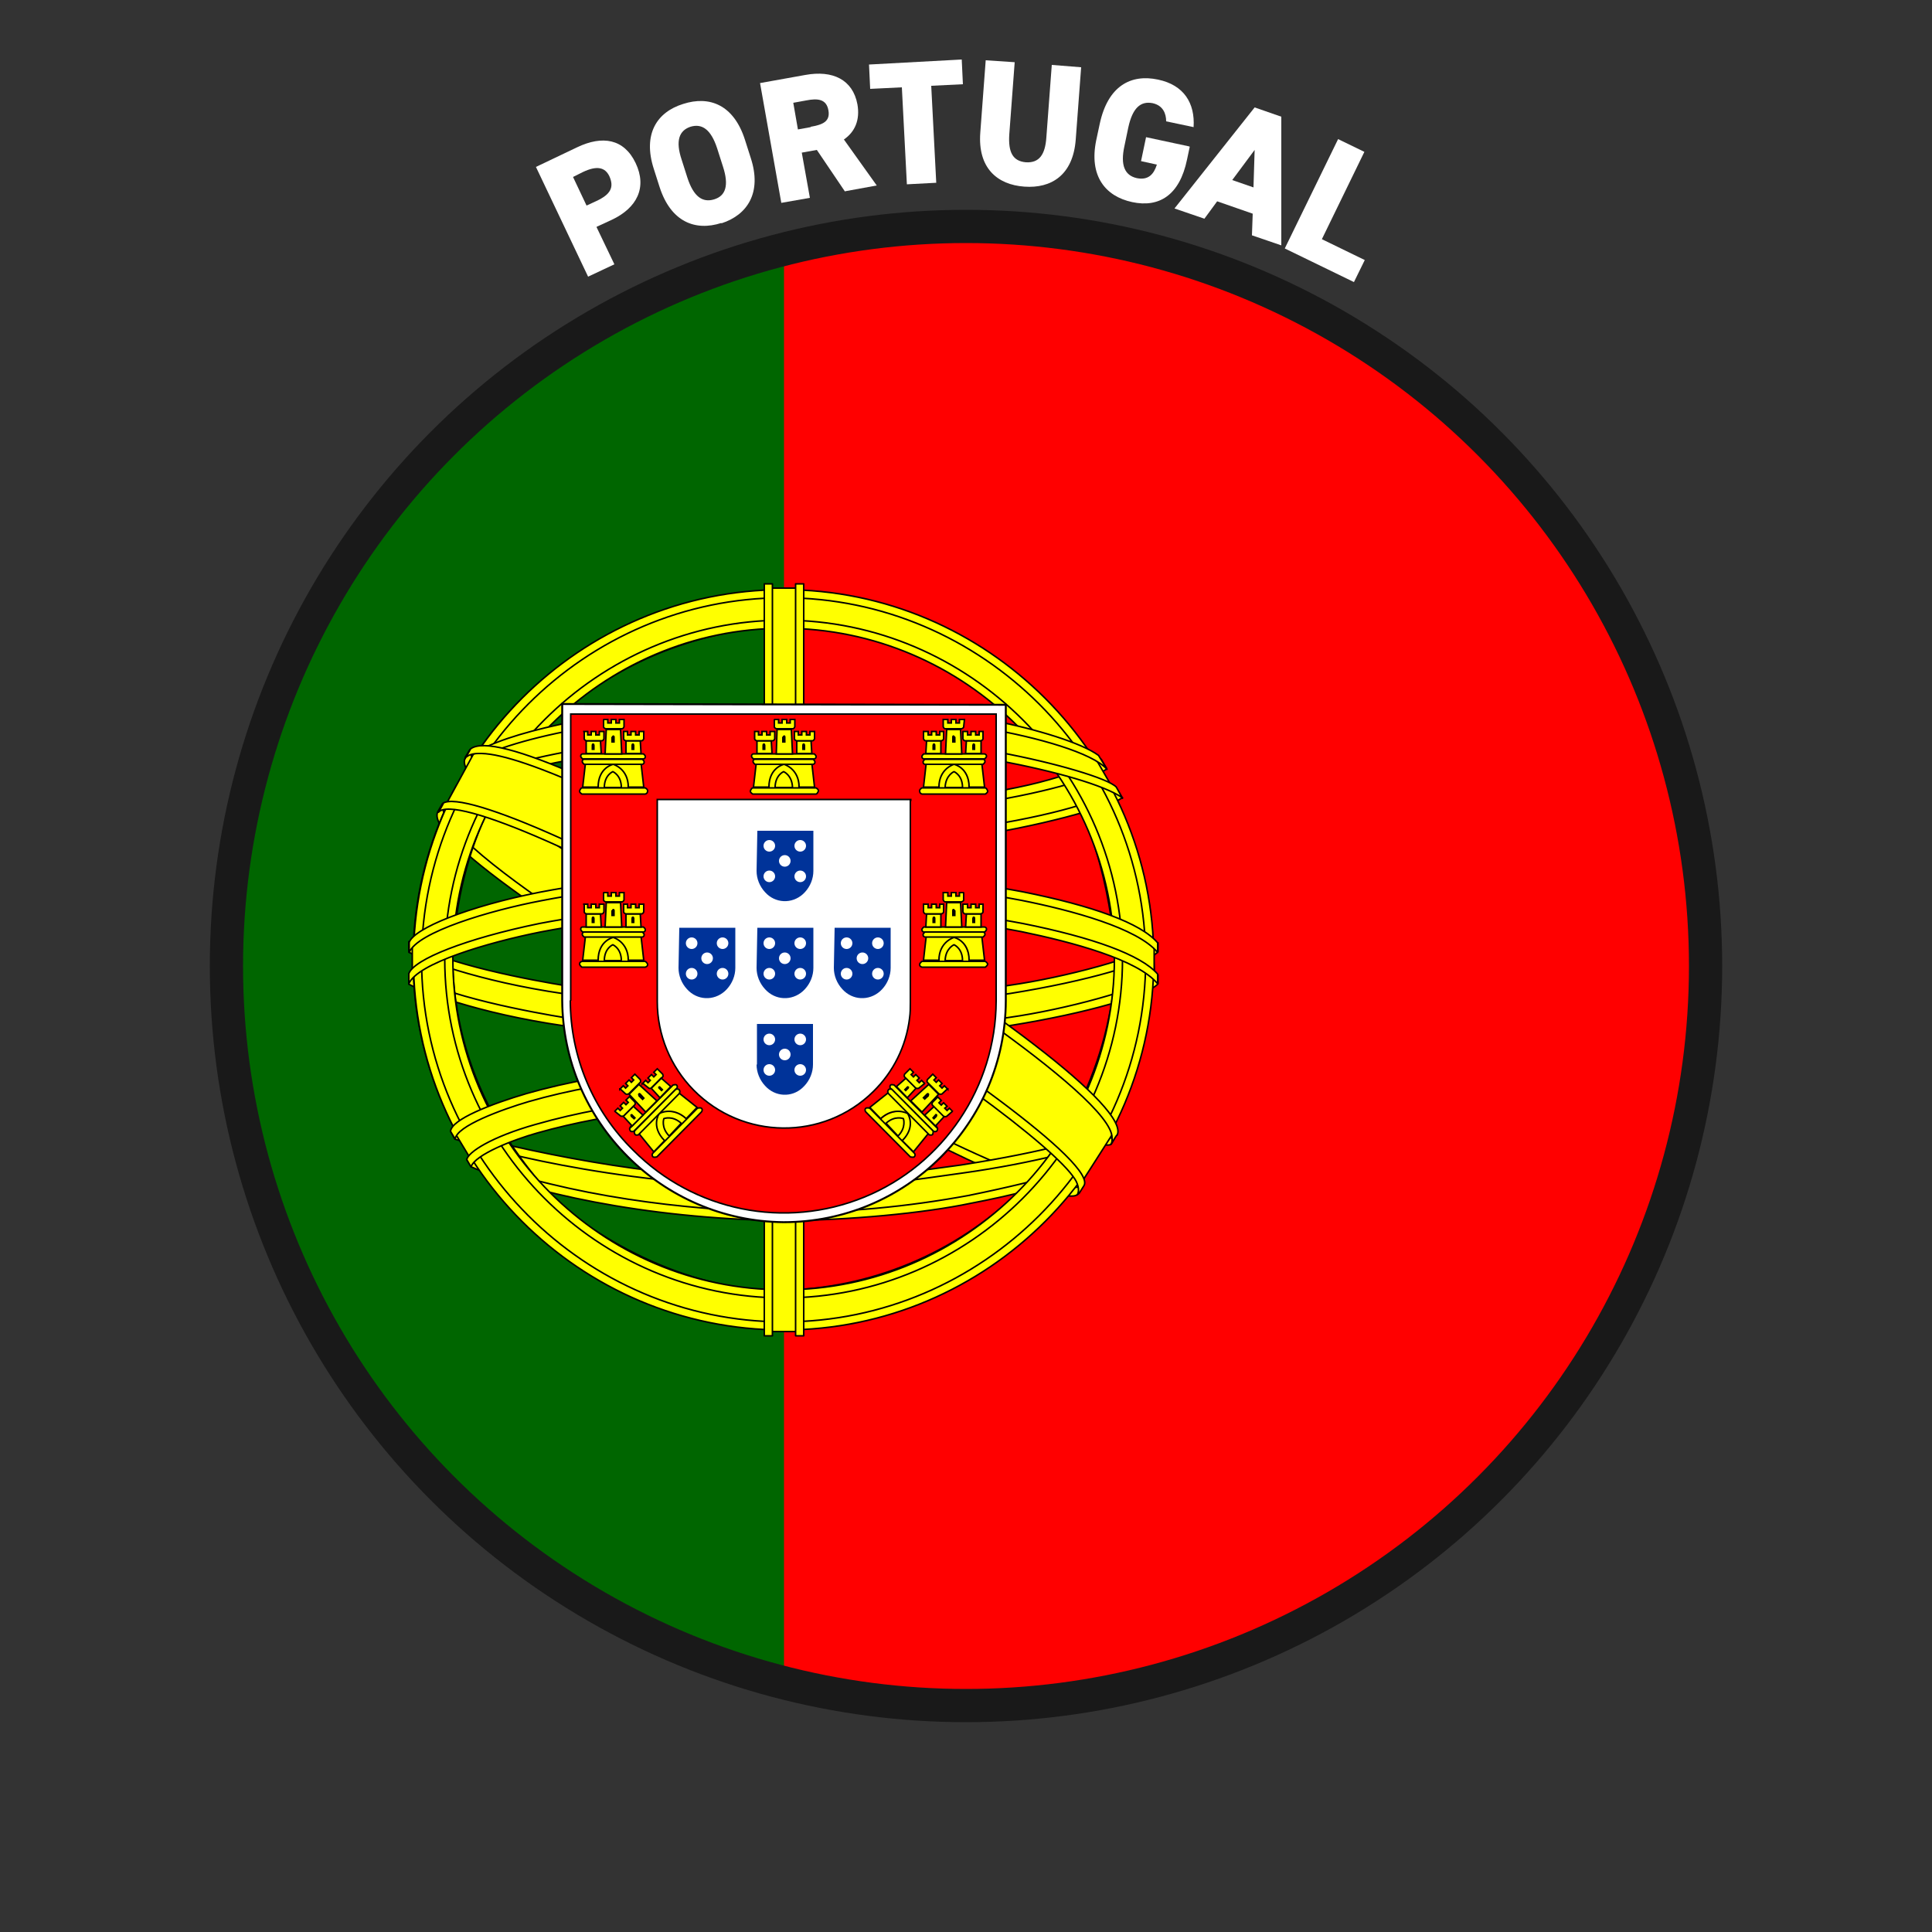 <?xml version="1.0" encoding="UTF-8"?><svg id="portugal" xmlns="http://www.w3.org/2000/svg" xmlns:xlink="http://www.w3.org/1999/xlink" viewBox="0 0 50 50"><rect x="0" y="0" width="50" height="50" fill="#333333" stroke="none"/><defs><style>.cls-1,.cls-2,.cls-3,.cls-4,.cls-5{stroke:#000;}.cls-1,.cls-3,.cls-4,.cls-5{stroke-width:.04px;}.cls-1,.cls-4,.cls-5,.cls-6{fill:#ff0;}.cls-7,.cls-2{fill:#fff;}.cls-8{stroke:#191919;stroke-miterlimit:10;stroke-width:.86px;}.cls-8,.cls-9{fill:none;}.cls-2{stroke-width:.05px;}.cls-10{clip-path:url(#clippath-1);}.cls-11{fill:#039;}.cls-3,.cls-12{fill:red;}.cls-13{clip-path:url(#clippath);}.cls-4{stroke-linecap:round;}.cls-4,.cls-5{fill-rule:evenodd;stroke-linejoin:round;}.cls-14{fill:#060;}</style><clipPath id="clippath"><circle class="cls-9" cx="25" cy="24.84" r="18.92"/></clipPath><clipPath id="clippath-1"><polyline class="cls-9" points="54.99 5.64 54.99 44.03 -2.76 44.03 -2.76 5.64 54.99 5.64"/></clipPath></defs><g class="cls-13"><g class="cls-10"><g><path class="cls-12" d="M-2.92,5.48H55.1V44.16H-2.92V5.48Z"/><path class="cls-14" d="M-2.92,5.48H20.29V44.16H-2.92V5.48Z"/><g><g><path class="cls-4" d="M27.85,30.82c-2.92-.09-16.32-8.45-16.4-9.78l.74-1.23c1.33,1.93,15.03,10.06,16.37,9.77l-.7,1.24"/><path class="cls-5" d="M12.03,19.64c-.26,.7,3.49,3.03,8.02,5.77,4.53,2.74,8.42,4.45,8.71,4.2,.05-.08,.09-.16,.13-.24-.05,.08-.19,.11-.39,.05-1.22-.35-4.4-1.81-8.35-4.2s-7.38-4.6-7.91-5.54c-.04-.09-.06-.18-.06-.28h-.02l-.12,.2v.03h0Zm15.89,11.23c-.05,.09-.14,.09-.32,.08-1.09-.12-4.4-1.73-8.33-4.08-4.57-2.73-8.34-5.23-7.93-5.88l.11-.19h.02c-.37,1.11,7.44,5.57,7.9,5.86,4.52,2.79,8.33,4.43,8.66,4l-.12,.21h.01Z"/><path class="cls-4" d="M20.3,21.85c2.93-.02,6.53-.4,8.61-1.23l-.44-.73c-1.23,.68-4.85,1.12-8.18,1.19-3.94-.04-6.72-.4-8.11-1.34l-.42,.77c2.55,1.08,5.18,1.32,8.55,1.33"/><path class="cls-5" d="M29.04,20.64c-.07,.12-1.42,.58-3.42,.93-1.76,.26-3.54,.39-5.32,.39s-3.41-.1-5.09-.33c-2.09-.33-3.17-.78-3.58-.94l.1-.2c1.13,.45,2.31,.76,3.51,.93,1.67,.22,3.37,.33,5.06,.33s3.53-.13,5.28-.39c2.04-.33,3.17-.75,3.32-.95l.15,.25h0v-.02Zm-.4-.74c-.22,.18-1.32,.57-3.27,.88-1.67,.24-3.36,.36-5.06,.36s-3.27-.09-4.88-.32c-1.97-.26-3.03-.72-3.41-.86l.12-.19c.29,.15,1.31,.56,3.31,.84,1.61,.22,3.24,.32,4.86,.3,1.68,0,3.35-.12,5.02-.36,1.95-.27,3-.77,3.17-.9l.14,.24h0Z"/><path class="cls-4" d="M10.71,25.37c1.8,.97,5.79,1.46,9.58,1.49,3.44,0,7.93-.53,9.6-1.42l-.05-.97c-.53,.82-5.33,1.6-9.59,1.57s-8.22-.69-9.54-1.54v.87"/><path class="cls-5" d="M29.97,25.23v.23c-.26,.3-1.83,.76-3.82,1.08-1.51,.23-3.48,.4-5.92,.4s-4.18-.16-5.62-.39c-2.28-.33-3.73-.91-4.03-1.08v-.27c.87,.58,3.25,1.01,4.06,1.14,1.43,.22,3.27,.39,5.59,.39,2.44,0,4.4-.17,5.89-.4,1.42-.2,3.44-.74,3.85-1.09h0Zm0-.83v.23c-.26,.3-1.83,.76-3.82,1.08-1.51,.23-3.48,.4-5.92,.4s-4.18-.16-5.62-.39c-2.28-.33-3.73-.91-4.03-1.08v-.27c.87,.58,3.25,1.01,4.06,1.14,1.43,.22,3.27,.39,5.59,.39,2.44,0,4.4-.17,5.89-.4,1.42-.2,3.44-.74,3.85-1.09h0Z"/><path class="cls-4" d="M20.27,30.66c-4.13-.02-7.68-1.13-8.43-1.31l.55,.85c1.32,.56,4.78,1.39,7.92,1.29s5.89-.33,7.83-1.28l.56-.88c-1.31,.62-5.8,1.32-8.42,1.32"/></g><path class="cls-5" d="M28.34,30.01c-.09,.12-.16,.25-.25,.37-.97,.32-1.96,.57-2.96,.76-1.24,.26-3.16,.44-4.86,.45-3.66-.05-6.67-.77-8.07-1.39l-.12-.19,.02-.03,.19,.08c2.51,.9,5.33,1.25,8,1.32,1.6,0,3.2-.15,4.77-.44,2.11-.43,2.96-.74,3.22-.88l.06-.04h0Zm.49-.81h0c-.06,.11-.12,.22-.19,.33-.49,.17-1.81,.56-3.74,.83-1.27,.17-2.06,.34-4.59,.39-4.74-.12-7.81-1.05-8.54-1.27l-.11-.21c2.75,.72,5.55,1.22,8.65,1.27,2.31-.05,3.3-.22,4.56-.39,2.25-.35,3.38-.72,3.72-.83l-.02-.02,.25-.09h.01Z"/><g><path class="cls-4" d="M28.87,24.6c.02,2.72-1.38,5.16-2.5,6.24-1.65,1.6-3.85,2.52-6.15,2.55-2.74,.05-5.33-1.74-6.02-2.52-1.35-1.53-2.46-3.48-2.49-6.12,.17-2.97,1.33-5.04,3.03-6.46s3.94-2.11,5.81-2.06c2.16,.05,4.68,1.11,6.43,3.22,1.14,1.39,1.63,2.88,1.89,5.15h0Zm-8.62-9.31c5.27,0,9.6,4.29,9.6,9.54s-4.34,9.54-9.6,9.54-9.56-4.29-9.56-9.54,4.3-9.54,9.56-9.54"/><path class="cls-5" d="M20.28,15.26c5.27,0,9.58,4.3,9.58,9.58s-4.3,9.58-9.58,9.58-9.58-4.3-9.58-9.58,4.3-9.58,9.58-9.58h0Zm-9.37,9.58c0,5.15,4.23,9.37,9.37,9.37s9.37-4.21,9.37-9.37-4.23-9.37-9.37-9.37-9.36,4.21-9.37,9.37h0Zm9.37-8.79c4.81,0,8.77,3.95,8.77,8.77s-3.96,8.77-8.77,8.77-8.77-3.95-8.77-8.77,3.96-8.77,8.77-8.77h0Zm-8.56,8.77c0,4.71,3.86,8.56,8.56,8.56s8.56-3.86,8.56-8.56-3.86-8.56-8.56-8.56-8.56,3.86-8.56,8.56Z"/><path class="cls-5" d="M20.68,15.22h-.82v19.24h.82V15.22Z"/><path class="cls-5" d="M20.59,15.11h.21v19.46h-.21V15.11Zm-.81,0h.21v19.46h-.21V15.11h0Z"/><path class="cls-5" d="M29.87,25.2v-.71l-.58-.54-3.29-.87-4.74-.49-5.71,.29-4.06,.97-.82,.61v.71l2.07-.93,4.93-.77h4.74l3.48,.39,2.42,.58,1.56,.76Z"/><path class="cls-5" d="M20.28,23.35c2.26,0,4.45,.22,6.19,.55,1.8,.36,3.06,.81,3.49,1.31v.25c-.52-.63-2.22-1.08-3.53-1.35-1.73-.33-3.91-.55-6.15-.55-2.37,0-4.58,.23-6.29,.56-1.36,.27-3.19,.81-3.41,1.34v-.26c.12-.37,1.48-.91,3.38-1.3,1.72-.33,3.93-.55,6.32-.55h0Zm0-.82c2.26,0,4.45,.22,6.19,.55,1.8,.36,3.06,.81,3.49,1.32v.25c-.52-.63-2.22-1.09-3.53-1.35-1.73-.33-3.91-.55-6.15-.55-2.38,0-4.58,.23-6.27,.56-1.32,.25-3.21,.81-3.42,1.34v-.26c.12-.36,1.51-.93,3.38-1.3,1.71-.33,3.92-.54,6.31-.55h0Z"/><path class="cls-4" d="M20.23,18.34c3.56-.02,6.67,.5,8.09,1.23l.52,.9c-1.24-.67-4.59-1.36-8.61-1.25-3.27,.02-6.77,.36-8.52,1.3l.62-1.04c1.45-.75,4.84-1.13,7.9-1.14"/><path class="cls-5" d="M20.29,19.08c2.03,0,3.99,.11,5.56,.39,1.46,.27,2.84,.68,3.04,.9l.15,.27c-.48-.32-1.68-.67-3.22-.96s-3.51-.39-5.54-.38c-2.29,0-4.07,.12-5.6,.38-1.62,.3-2.74,.74-3.02,.94l.15-.29c.53-.28,1.39-.6,2.83-.87,1.58-.29,3.38-.38,5.65-.39h0Zm0-.81c1.94,0,3.86,.1,5.36,.37,1.18,.23,2.35,.59,2.78,.91l.22,.36c-.38-.43-1.82-.83-3.09-1.05-1.49-.26-3.33-.36-5.27-.37-2.04,0-3.92,.13-5.39,.39-1.39,.26-2.3,.58-2.68,.83l.2-.3c.53-.28,1.38-.53,2.45-.74,1.46-.26,3.35-.38,5.41-.39h.01Z"/><path class="cls-4" d="M25.04,28.81c-1.77-.33-3.53-.38-4.76-.36-5.94,.07-7.86,1.22-8.09,1.56l-.44-.73c1.51-1.09,4.75-1.71,8.57-1.65,1.98,.03,3.69,.16,5.14,.44l-.42,.74"/></g><path class="cls-5" d="M20.25,28.35c1.65,.02,3.27,.09,4.84,.39l-.12,.2c-1.46-.27-3-.37-4.72-.36-2.19-.02-4.4,.19-6.34,.74-.61,.17-1.62,.56-1.72,.88l-.11-.19c.03-.19,.64-.59,1.78-.91,2.21-.63,4.27-.74,6.39-.76h0Zm.08-.83c1.71,.03,3.48,.11,5.19,.45l-.12,.21c-1.55-.31-3.03-.41-5.07-.44-2.2,0-4.53,.16-6.65,.77-.68,.2-1.87,.63-1.9,.97l-.12-.2c.02-.31,1.05-.71,1.97-.98,2.14-.61,4.48-.77,6.7-.77h0Z"/><g><path class="cls-5" d="M28.76,29.4l-.71,1.11-2.05-1.82-5.32-3.58-5.99-3.29-3.11-1.07,.67-1.23,.22-.12,1.94,.48,6.38,3.29,3.68,2.32,3.1,2.22,1.25,1.46-.05,.23h-.01Z"/><path class="cls-5" d="M11.46,20.79c.55-.37,4.56,1.42,8.76,3.95s8.19,5.41,7.83,5.95l-.12,.19-.05,.04s.07-.09,0-.28c-.18-.59-3.02-2.85-7.73-5.7-4.59-2.74-8.41-4.39-8.8-3.92l.12-.22h-.01Zm17.45,8.59c.35-.68-3.38-3.48-7.99-6.22-4.72-2.68-8.12-4.25-8.74-3.78l-.14,.25s0-.02,.03-.04c.12-.1,.3-.09,.39-.09,1.07,.02,4.13,1.42,8.41,3.88,1.87,1.09,7.93,4.98,7.91,6.07,0,.09,0,.12-.03,.16l.15-.23h.01Z"/></g></g><path class="cls-2" d="M14.55,25.89c.02,3.15,2.58,5.71,5.73,5.74,3.17,0,5.74-2.56,5.75-5.73h0v-7.66l-11.48-.02v7.66h0Z"/><path class="cls-3" d="M14.76,25.89h0c0,1.46,.59,2.86,1.63,3.88,1.57,1.58,3.93,2.05,5.98,1.21s3.4-2.85,3.41-5.07h0v-7.43H14.77v7.42m8.79-5.19v5.23c0,.14,0,.27-.02,.41-.09,.73-.42,1.39-.94,1.9-1.3,1.28-3.38,1.25-4.65-.04-.6-.61-.94-1.43-.94-2.29v-5.23h6.56v.02Z"/><g><path class="cls-6" d="M15.47,20.41c.02-.53,.39-.66,.39-.67s.41,.14,.41,.67h-.81"/><g><path class="cls-1" d="M15.15,19.76l-.07,.61h.4c0-.51,.39-.59,.39-.59,0,0,.39,.11,.39,.59h.4l-.07-.62h-1.44Zm-.09,.63h1.64s.07,.04,.06,.08c0,.04-.02,.07-.06,.08h-1.64s-.07-.04-.06-.08h0s.02-.07,.06-.08Z"/><path class="cls-1" d="M15.64,20.38c0-.32,.22-.41,.22-.41,0,0,.22,.09,.22,.41h-.44m-.56-.87h1.57s.06,.04,.05,.08c0,.03-.03,.05-.05,.05h-1.57s-.06-.04-.05-.08c0-.02,.02-.05,.05-.05Z"/><path class="cls-1" d="M15.12,19.65h1.5s.06,.04,.05,.08c0,.03-.03,.05-.05,.05h-1.5s-.06-.04-.05-.08c0-.03,.02-.05,.05-.05Zm.49-1.03h.12v.09h.09v-.09h.12v.09h.09v-.09h.12v.19s-.02,.05-.05,.05h-.43s-.05-.02-.05-.05v-.19h-.01Zm.45,.26l.03,.63h-.43l.03-.63h.36m-.51,.29l.02,.33h-.39v-.33h.37Z"/><path class="cls-1" d="M16.57,19.17l.02,.33h-.39v-.33h.37Zm-1.48-.24h.12v.09h.09v-.09h.12v.09h.09v-.09h.12v.19s-.02,.05-.05,.05h-.41s-.05-.02-.05-.05v-.19h-.03Z"/><path class="cls-1" d="M16.12,18.93h.12v.09h.09v-.09h.12v.09h.09v-.09h.12v.19s-.02,.05-.05,.05h-.42s-.05-.02-.05-.05v-.19h-.02Z"/></g></g><path d="M15.83,19.07s.02-.04,.04-.04,.04,.02,.04,.04v.15h-.09v-.15"/><path id="B" d="M15.31,19.29s0-.05,.03-.05h.03s.02,.03,.02,.05v.12h-.08v-.12"/><path id="B-2" d="M16.34,19.29s0-.05,.03-.05h.03s.02,.03,.02,.05v.12h-.08v-.12"/><g><path class="cls-6" d="M15.47,24.9c.02-.53,.39-.66,.39-.67s.41,.14,.41,.67h-.81"/><g><path class="cls-1" d="M15.15,24.24l-.07,.61h.4c0-.51,.39-.59,.39-.59,0,0,.39,.11,.39,.59h.4l-.07-.62h-1.44Zm-.09,.64h1.64s.07,.05,.06,.09c0,.03-.03,.05-.06,.06h-1.64s-.07-.05-.06-.09c0-.03,.03-.05,.06-.06Z"/><path class="cls-1" d="M15.64,24.86c0-.32,.22-.41,.22-.41,0,0,.22,.09,.22,.41h-.44m-.56-.87h1.57s.06,.04,.05,.08c0,.03-.03,.05-.05,.05h-1.57s-.06-.04-.05-.08c0-.03,.02-.05,.05-.05Z"/><path class="cls-1" d="M15.12,24.12h1.5s.06,.04,.05,.08c0,.03-.03,.05-.05,.05h-1.5s-.06-.04-.05-.08c0-.02,.02-.05,.05-.05Zm.49-1.02h.12v.09h.09v-.09h.12v.09h.09v-.09h.12v.19s-.02,.05-.05,.05h-.43s-.05-.02-.05-.05v-.19h-.01Zm.45,.26l.03,.63h-.43l.03-.63h.36m-.51,.29l.02,.34h-.39v-.34h.37Z"/><path class="cls-1" d="M16.57,23.65l.02,.34h-.39v-.34h.37Zm-1.48-.25h.12v.09h.09v-.09h.12v.09h.09v-.09h.12v.2s-.02,.05-.05,.05h-.41s-.05-.02-.05-.05v-.2h-.03Z"/><path class="cls-1" d="M16.12,23.4h.12v.09h.09v-.09h.12v.09h.09v-.09h.12v.2s-.02,.05-.05,.05h-.42s-.05-.02-.05-.05v-.2h-.02Z"/></g></g><path d="M15.83,23.56s.02-.04,.04-.04,.04,.02,.04,.04v.15h-.09v-.15"/><path id="B-3" d="M15.31,23.77s0-.05,.03-.05h.03s.02,.03,.02,.05v.12h-.08v-.12"/><path id="B-4" d="M16.34,23.77s0-.05,.03-.05h.03s.02,.03,.02,.05v.12h-.08v-.12"/><g><path class="cls-6" d="M17.22,29.56c-.37-.39-.19-.74-.19-.74,0,0,.39-.19,.76,.18l-.57,.57"/><g><path class="cls-1" d="M16.53,29.33l.39,.48,.28-.29c-.36-.36-.15-.69-.14-.7s.35-.19,.7,.13l.28-.29-.49-.39-1.01,1.05h-.01Zm.37,.51l1.15-1.16s.07-.02,.1,0,.03,.07,0,.1l-1.15,1.16s-.07,.02-.1,0c-.03-.03-.03-.07,0-.1h0Z"/><path class="cls-1" d="M17.32,29.4c-.22-.22-.14-.45-.14-.45,0,0,.22-.09,.45,.12l-.31,.33m-1.01-.21l1.11-1.11s.07-.02,.09,0,.03,.06,0,.09l-1.11,1.11s-.08,.02-.09-.02c-.02-.03-.02-.06,0-.09h0v.02Z"/><path class="cls-1" d="M16.43,29.26l1.06-1.07s.08-.02,.09,.02c.02,.02,.02,.05,0,.09l-1.06,1.07s-.08,.02-.09-.02c-.02-.03-.02-.06,0-.09h0Zm-.39-1.07l.09-.09,.06,.06,.06-.06-.06-.06,.09-.09,.06,.06,.06-.06-.06-.06,.09-.09,.14,.14s.02,.05,0,.07h0l-.3,.3s-.05,.02-.08,0h0l-.14-.13h-.01Zm.5-.12l.46,.42-.29,.29-.43-.46,.26-.26m-.15,.57l.25,.23-.28,.28-.23-.25,.26-.26h0Z"/><path class="cls-1" d="M17.11,27.9l.25,.22-.28,.29-.23-.25,.26-.26h0Zm-1.21,.87l.09-.09,.06,.06,.06-.06-.06-.06,.09-.09,.06,.06,.06-.06-.06-.06,.09-.09,.14,.14s.02,.05,0,.07h0l-.29,.29s-.05,.02-.08,0h0l-.15-.12h0Zm.72-.72l.09-.09,.06,.06,.06-.06-.06-.06,.09-.09,.06,.06,.06-.06-.06-.06,.09-.09,.14,.14s.02,.05,0,.07h0l-.29,.29s-.05,.02-.07,0l-.15-.12h-.02Z"/></g></g><path d="M16.52,28.36s-.02-.04,0-.06,.04-.02,.06,0h0l.11,.12-.06,.06-.11-.11m-.2,.52s-.02-.04,0-.05,.04-.02,.05,0h0l.09,.09-.05,.05-.09-.08m.72-.73s-.02-.04,0-.05,.04-.02,.05,0h0l.08,.08-.05,.05-.08-.08"/><g><path class="cls-6" d="M19.89,20.41c.02-.53,.39-.66,.39-.67s.41,.14,.41,.67h-.81"/><g><path class="cls-1" d="M19.57,19.76l-.07,.61h.4c0-.51,.39-.59,.39-.59,0,0,.39,.11,.39,.59h.4l-.07-.62h-1.44Zm-.09,.63h1.64s.07,.04,.06,.08h0s-.02,.07-.06,.08h-1.64s-.07-.04-.06-.08h0s.02-.07,.06-.08Z"/><path class="cls-1" d="M20.06,20.38c0-.32,.22-.41,.22-.41,0,0,.22,.09,.23,.41h-.45m-.56-.87h1.57s.06,.04,.05,.08c0,.03-.03,.05-.05,.05h-1.57s-.06-.04-.05-.08c0-.02,.02-.05,.05-.05Z"/><path class="cls-1" d="M19.54,19.65h1.5s.06,.04,.05,.08c0,.03-.03,.05-.05,.05h-1.5s-.06-.04-.05-.08c0-.03,.02-.05,.05-.05Zm.49-1.03h.12v.09h.09v-.09h.12v.09h.09v-.09h.12v.19s-.02,.05-.05,.05h-.43s-.05-.02-.05-.05v-.19h-.01Zm.45,.26l.03,.63h-.42l.02-.63h.36m-.51,.29l.02,.33h-.39v-.33h.37Z"/><path class="cls-1" d="M20.99,19.17l.02,.33h-.39v-.33h.37Zm-1.48-.24h.12v.09h.09v-.09h.12v.09h.09v-.09h.12v.19s-.02,.05-.05,.05h-.42s-.05-.02-.05-.05v-.19h-.02Z"/><path class="cls-1" d="M20.54,18.93h.12v.09h.09v-.09h.12v.09h.09v-.09h.12v.19s-.02,.05-.05,.05h-.42s-.05-.02-.05-.05v-.19h-.02Z"/></g></g><path d="M20.25,19.07s.02-.04,.04-.04h.02s.02,.02,.02,.04v.15h-.09v-.15"/><path id="B-5" d="M19.73,19.29s0-.05,.03-.05h.03s.02,.03,.02,.05v.12h-.08v-.12"/><path id="B-6" d="M20.76,19.29s0-.05,.03-.05h.03s.02,.03,.02,.05v.12h-.08v-.12"/><g><path class="cls-6" d="M25.08,20.41c-.02-.53-.39-.66-.39-.67s-.41,.14-.41,.67h.81"/><g><path class="cls-1" d="M25.41,19.76l.07,.61h-.4c0-.51-.39-.59-.39-.59,0,0-.39,.11-.39,.59h-.4l.07-.62h1.44Zm.09,.63h-1.64s-.07,.04-.06,.08c0,.04,.02,.07,.06,.08h1.64s.07-.04,.06-.08h0s-.02-.07-.06-.08Z"/><path class="cls-1" d="M24.91,20.38c0-.32-.22-.41-.22-.41,0,0-.22,.09-.23,.41h.45m.56-.87h-1.56s-.06,.04-.05,.08c0,.03,.03,.05,.05,.05h1.57s.06-.04,.05-.08c0-.02-.03-.05-.06-.05h0Z"/><path class="cls-1" d="M25.44,19.65h-1.5s-.06,.04-.05,.08c0,.03,.03,.05,.05,.05h1.5s.06-.04,.05-.08c0-.03-.02-.05-.05-.05Zm-.49-1.03h-.12v.09h-.09v-.09h-.12v.09h-.09v-.09h-.12v.19s.02,.05,.05,.05h.43s.05-.02,.05-.05l.02-.19h0Zm-.45,.26l-.03,.63h.42l-.03-.63h-.36m.51,.29l-.02,.33h.4v-.33h-.38Z"/><path class="cls-1" d="M23.98,19.17l-.02,.33h.39v-.33h-.37Zm1.48-.24h-.12v.09h-.09v-.09h-.12v.09h-.09v-.09h-.12v.19s.02,.05,.05,.05h.42s.05-.02,.05-.05v-.19h.02Z"/><path class="cls-1" d="M24.44,18.93h-.12v.09h-.09v-.09h-.12v.09h-.09v-.09h-.12v.19s.02,.05,.05,.05h.42s.05-.02,.05-.05v-.19h.02Z"/></g></g><path d="M24.72,19.07s-.02-.04-.04-.04h-.02s-.02,.02-.02,.04v.15h.09v-.15"/><path id="C" d="M25.24,19.29s0-.05-.03-.05h-.03s-.02,.03-.02,.05v.12h.08v-.12"/><path id="C-2" d="M24.21,19.29s0-.05-.03-.05h-.03s-.02,.03-.02,.05v.12h.08v-.12"/><g><path class="cls-6" d="M25.08,24.9c-.02-.53-.39-.66-.39-.67s-.41,.14-.41,.67h.81"/><g><path class="cls-1" d="M25.41,24.24l.07,.61h-.4c0-.51-.39-.59-.39-.59,0,0-.39,.11-.39,.59h-.4l.07-.62h1.44Zm.09,.64h-1.64s-.07,.05-.06,.09c0,.03,.03,.05,.06,.06h1.64s.07-.05,.06-.09c-.02-.03-.04-.05-.06-.06Z"/><path class="cls-1" d="M24.91,24.86c0-.32-.22-.41-.22-.41,0,0-.22,.09-.23,.41h.45m.56-.87h-1.56s-.06,.04-.05,.08c0,.03,.03,.05,.05,.05h1.57s.06-.04,.05-.08c0-.03-.03-.05-.06-.05h0Z"/><path class="cls-1" d="M25.44,24.12h-1.5s-.06,.04-.05,.08c0,.03,.03,.05,.05,.05h1.5s.06-.04,.05-.08c0-.02-.02-.05-.05-.05Zm-.49-1.02h-.12v.09h-.09v-.09h-.12v.09h-.09v-.09h-.12v.19s.02,.05,.05,.05h.43s.05-.02,.05-.05v-.19h.01Zm-.45,.26l-.03,.63h.42l-.03-.63h-.36m.51,.29l-.02,.34h.4v-.34h-.38Z"/><path class="cls-1" d="M23.98,23.65l-.02,.34h.39v-.34h-.37Zm1.48-.25h-.12v.09h-.09v-.09h-.12v.09h-.09v-.09h-.12v.2s.02,.05,.05,.05h.42s.05-.02,.05-.05v-.2h.02Z"/><path class="cls-1" d="M24.44,23.4h-.12v.09h-.09v-.09h-.12v.09h-.09v-.09h-.12v.2s.02,.05,.05,.05h.42s.05-.02,.05-.05v-.2h.02Z"/></g></g><path d="M24.72,23.56s-.02-.04-.04-.04h-.02s-.02,.02-.02,.04v.15h.09v-.15"/><path id="C-3" d="M25.24,23.77s0-.05-.03-.05h-.03s-.02,.03-.02,.05v.12h.08v-.12"/><path id="C-4" d="M24.21,23.77s0-.05-.03-.05h-.03s-.02,.03-.02,.05v.12h.08v-.12"/><g><path class="cls-6" d="M23.34,29.56c.37-.39,.19-.74,.19-.74,0,0-.39-.19-.76,.18l.57,.57"/><g><path class="cls-1" d="M24.03,29.33l-.39,.48-.29-.29c.36-.36,.15-.69,.14-.7s-.35-.19-.7,.13l-.28-.29,.49-.39,1.02,1.05h.01Zm-.37,.51l-1.15-1.16s-.07-.02-.1,0-.03,.07,0,.1l1.15,1.16s.07,.02,.1,0c.03-.03,.03-.07,0-.1h0Z"/><path class="cls-1" d="M23.24,29.4c.22-.22,.14-.45,.14-.45,0,0-.22-.09-.45,.12l.31,.33m1.01-.21l-1.11-1.11s-.07-.02-.09,0-.03,.06,0,.09l1.11,1.11s.08,.02,.09-.02c.02-.03,.02-.06,0-.09h0v.02Z"/><path class="cls-1" d="M24.14,29.26l-1.06-1.07s-.08-.02-.09,.02c-.02,.02-.02,.05,0,.09l1.06,1.07s.08,.02,.09-.02,.02-.06,0-.09Zm.39-1.07l-.09-.09-.06,.06-.06-.06,.06-.06-.09-.09-.06,.06-.06-.06,.06-.06-.09-.09-.14,.14s-.02,.05,0,.07h0l.3,.3s.05,.02,.08,0h0l.14-.13h.01Zm-.5-.12l-.46,.42,.29,.29,.43-.46-.26-.26m.15,.57l-.25,.23,.28,.28,.23-.25-.26-.26h0Z"/><path class="cls-1" d="M23.45,27.9l-.25,.22,.28,.29,.23-.25-.26-.26h0Zm1.21,.87l-.09-.09-.06,.06-.06-.06,.06-.05-.09-.09-.06,.06-.06-.06,.06-.06-.09-.09-.14,.14s-.02,.05,0,.07h0l.29,.29s.05,.02,.08,0h0l.15-.13h0Z"/><path class="cls-1" d="M23.94,28.05l-.09-.09-.06,.06-.06-.06,.06-.06-.09-.09-.06,.06-.06-.06,.06-.06-.09-.09-.14,.14s-.02,.05,0,.07h0l.29,.29s.05,.02,.08,0h0l.15-.12h0Z"/></g></g><path d="M24.04,28.36s.02-.04,0-.06-.04-.02-.06,0h0l-.11,.11,.06,.06,.11-.1m.21,.52s.02-.04,0-.05c-.02-.02-.04-.02-.05,0h0l-.08,.09,.05,.05,.08-.08m-.73-.73s.02-.04,0-.05-.04-.02-.05,0h0l-.08,.08,.05,.05,.08-.08"/><path id="D" class="cls-11" d="M19.58,25.05h0c0,.2,.08,.4,.22,.55,.26,.29,.69,.31,.98,.05l.05-.05c.14-.15,.22-.35,.22-.55v-1.04h-1.45l-.02,1.04"/><g><circle class="cls-7" cx="19.91" cy="24.41" r=".15"/><circle class="cls-7" cx="20.71" cy="24.41" r=".15"/><circle class="cls-7" cx="20.31" cy="24.8" r=".15"/><circle class="cls-7" cx="19.91" cy="25.2" r=".15"/><circle class="cls-7" cx="20.71" cy="25.2" r=".15"/></g><path class="cls-11" d="M19.58,22.54h0c0,.2,.08,.4,.22,.55,.26,.29,.69,.31,.98,.05l.05-.05c.14-.15,.22-.35,.22-.55v-1.04h-1.45l-.02,1.04"/><g><circle class="cls-7" cx="19.91" cy="21.89" r=".15"/><circle class="cls-7" cx="20.71" cy="21.89" r=".15"/><circle class="cls-7" cx="20.31" cy="22.28" r=".15"/><circle class="cls-7" cx="19.91" cy="22.68" r=".15"/><circle class="cls-7" cx="20.71" cy="22.68" r=".15"/></g><path id="D-2" class="cls-11" d="M17.56,25.05h0c0,.2,.08,.4,.22,.55,.26,.29,.69,.31,.98,.05l.05-.05c.14-.15,.22-.35,.22-.55v-1.04h-1.45l-.02,1.04"/><g><circle class="cls-7" cx="17.9" cy="24.41" r=".15"/><circle class="cls-7" cx="18.7" cy="24.41" r=".15"/><circle class="cls-7" cx="18.3" cy="24.8" r=".15"/><circle class="cls-7" cx="17.9" cy="25.2" r=".15"/><circle class="cls-7" cx="18.7" cy="25.2" r=".15"/></g><path class="cls-11" d="M21.58,25.05h0c0,.2,.08,.4,.22,.55,.26,.29,.69,.31,.98,.05l.05-.05c.14-.15,.22-.35,.22-.55v-1.04h-1.45l-.02,1.04"/><g><circle class="cls-7" cx="21.91" cy="24.41" r=".15"/><circle class="cls-7" cx="22.72" cy="24.41" r=".15"/><circle class="cls-7" cx="22.32" cy="24.8" r=".15"/><circle class="cls-7" cx="21.91" cy="25.2" r=".15"/><circle class="cls-7" cx="22.72" cy="25.2" r=".15"/></g><path class="cls-11" d="M19.58,27.55h0c0,.2,.08,.4,.22,.55,.26,.29,.69,.31,.97,.05l.05-.05c.14-.15,.22-.35,.22-.55v-1.05h-1.45v1.05"/><g><circle class="cls-7" cx="19.91" cy="26.9" r=".15"/><circle class="cls-7" cx="20.71" cy="26.9" r=".15"/><circle class="cls-7" cx="20.31" cy="27.29" r=".15"/><circle class="cls-7" cx="19.91" cy="27.69" r=".15"/><circle class="cls-7" cx="20.71" cy="27.69" r=".15"/></g></g></g></g><circle class="cls-8" cx="25" cy="25" r="19.14"/><g><path class="cls-7" d="M15.44,5.88l.46,.96-.68,.32-1.35-2.84,1.07-.51c.65-.31,1.21-.22,1.51,.41,.3,.63,.04,1.16-.62,1.47l-.39,.18h0Zm0-.68c.36-.17,.46-.35,.33-.64-.11-.23-.32-.28-.68-.11l-.26,.13,.35,.74,.26-.12Z"/><path class="cls-7" d="M18.67,5.77c-.68,.22-1.31-.03-1.6-.93l-.15-.47c-.29-.9,.08-1.47,.76-1.68,.68-.22,1.31,.02,1.6,.93l.15,.47c.29,.89-.08,1.47-.76,1.69h0Zm-.88-1.17c.16,.49,.39,.65,.69,.56s.39-.36,.23-.85l-.15-.47c-.16-.49-.39-.65-.69-.56-.3,.1-.39,.37-.23,.85l.15,.47Z"/><path class="cls-7" d="M21.87,4.96l-.73-1.08-.39,.07,.21,1.17-.74,.13-.55-3.1,1.17-.21c.71-.13,1.23,.12,1.35,.76,.07,.4-.06,.71-.35,.91l.85,1.19-.82,.15h0Zm-.89-1.68c.3-.05,.51-.13,.46-.42-.05-.3-.28-.32-.58-.26l-.33,.06,.12,.69,.33-.06h0Z"/><path class="cls-7" d="M24.89,1.55l.03,.63-.82,.04,.13,2.51-.76,.04-.13-2.51-.82,.04-.03-.63,2.4-.13h0Z"/><path class="cls-7" d="M27.98,1.74l-.14,1.87c-.07,.93-.64,1.27-1.33,1.22-.7-.05-1.21-.48-1.14-1.4l.14-1.87,.75,.05-.14,1.87c-.03,.46,.09,.69,.43,.72,.34,.02,.5-.19,.53-.65l.14-1.87,.75,.06h0Z"/><path class="cls-7" d="M30.79,3.8l-.07,.33c-.19,.92-.72,1.25-1.42,1.1s-1.12-.68-.93-1.6l.09-.42c.21-.99,.81-1.3,1.51-1.15,.67,.14,.96,.61,.92,1.23l-.71-.15c0-.2-.08-.41-.35-.47-.31-.06-.52,.12-.63,.63l-.1,.48c-.11,.5,.01,.76,.32,.83,.3,.06,.44-.1,.52-.35l-.41-.09,.13-.62,1.12,.24h0Z"/><path class="cls-7" d="M30.4,5.39l2.07-2.61,.69,.24v3.33l-.76-.26,.02-.56-.92-.32-.33,.45-.76-.26h-.01Zm1.49-.73l.55,.19,.03-.97-.58,.78Z"/><path class="cls-7" d="M34.21,6.19l1.11,.54-.28,.57-1.79-.87,1.38-2.83,.68,.33-1.1,2.26Z"/></g></svg>